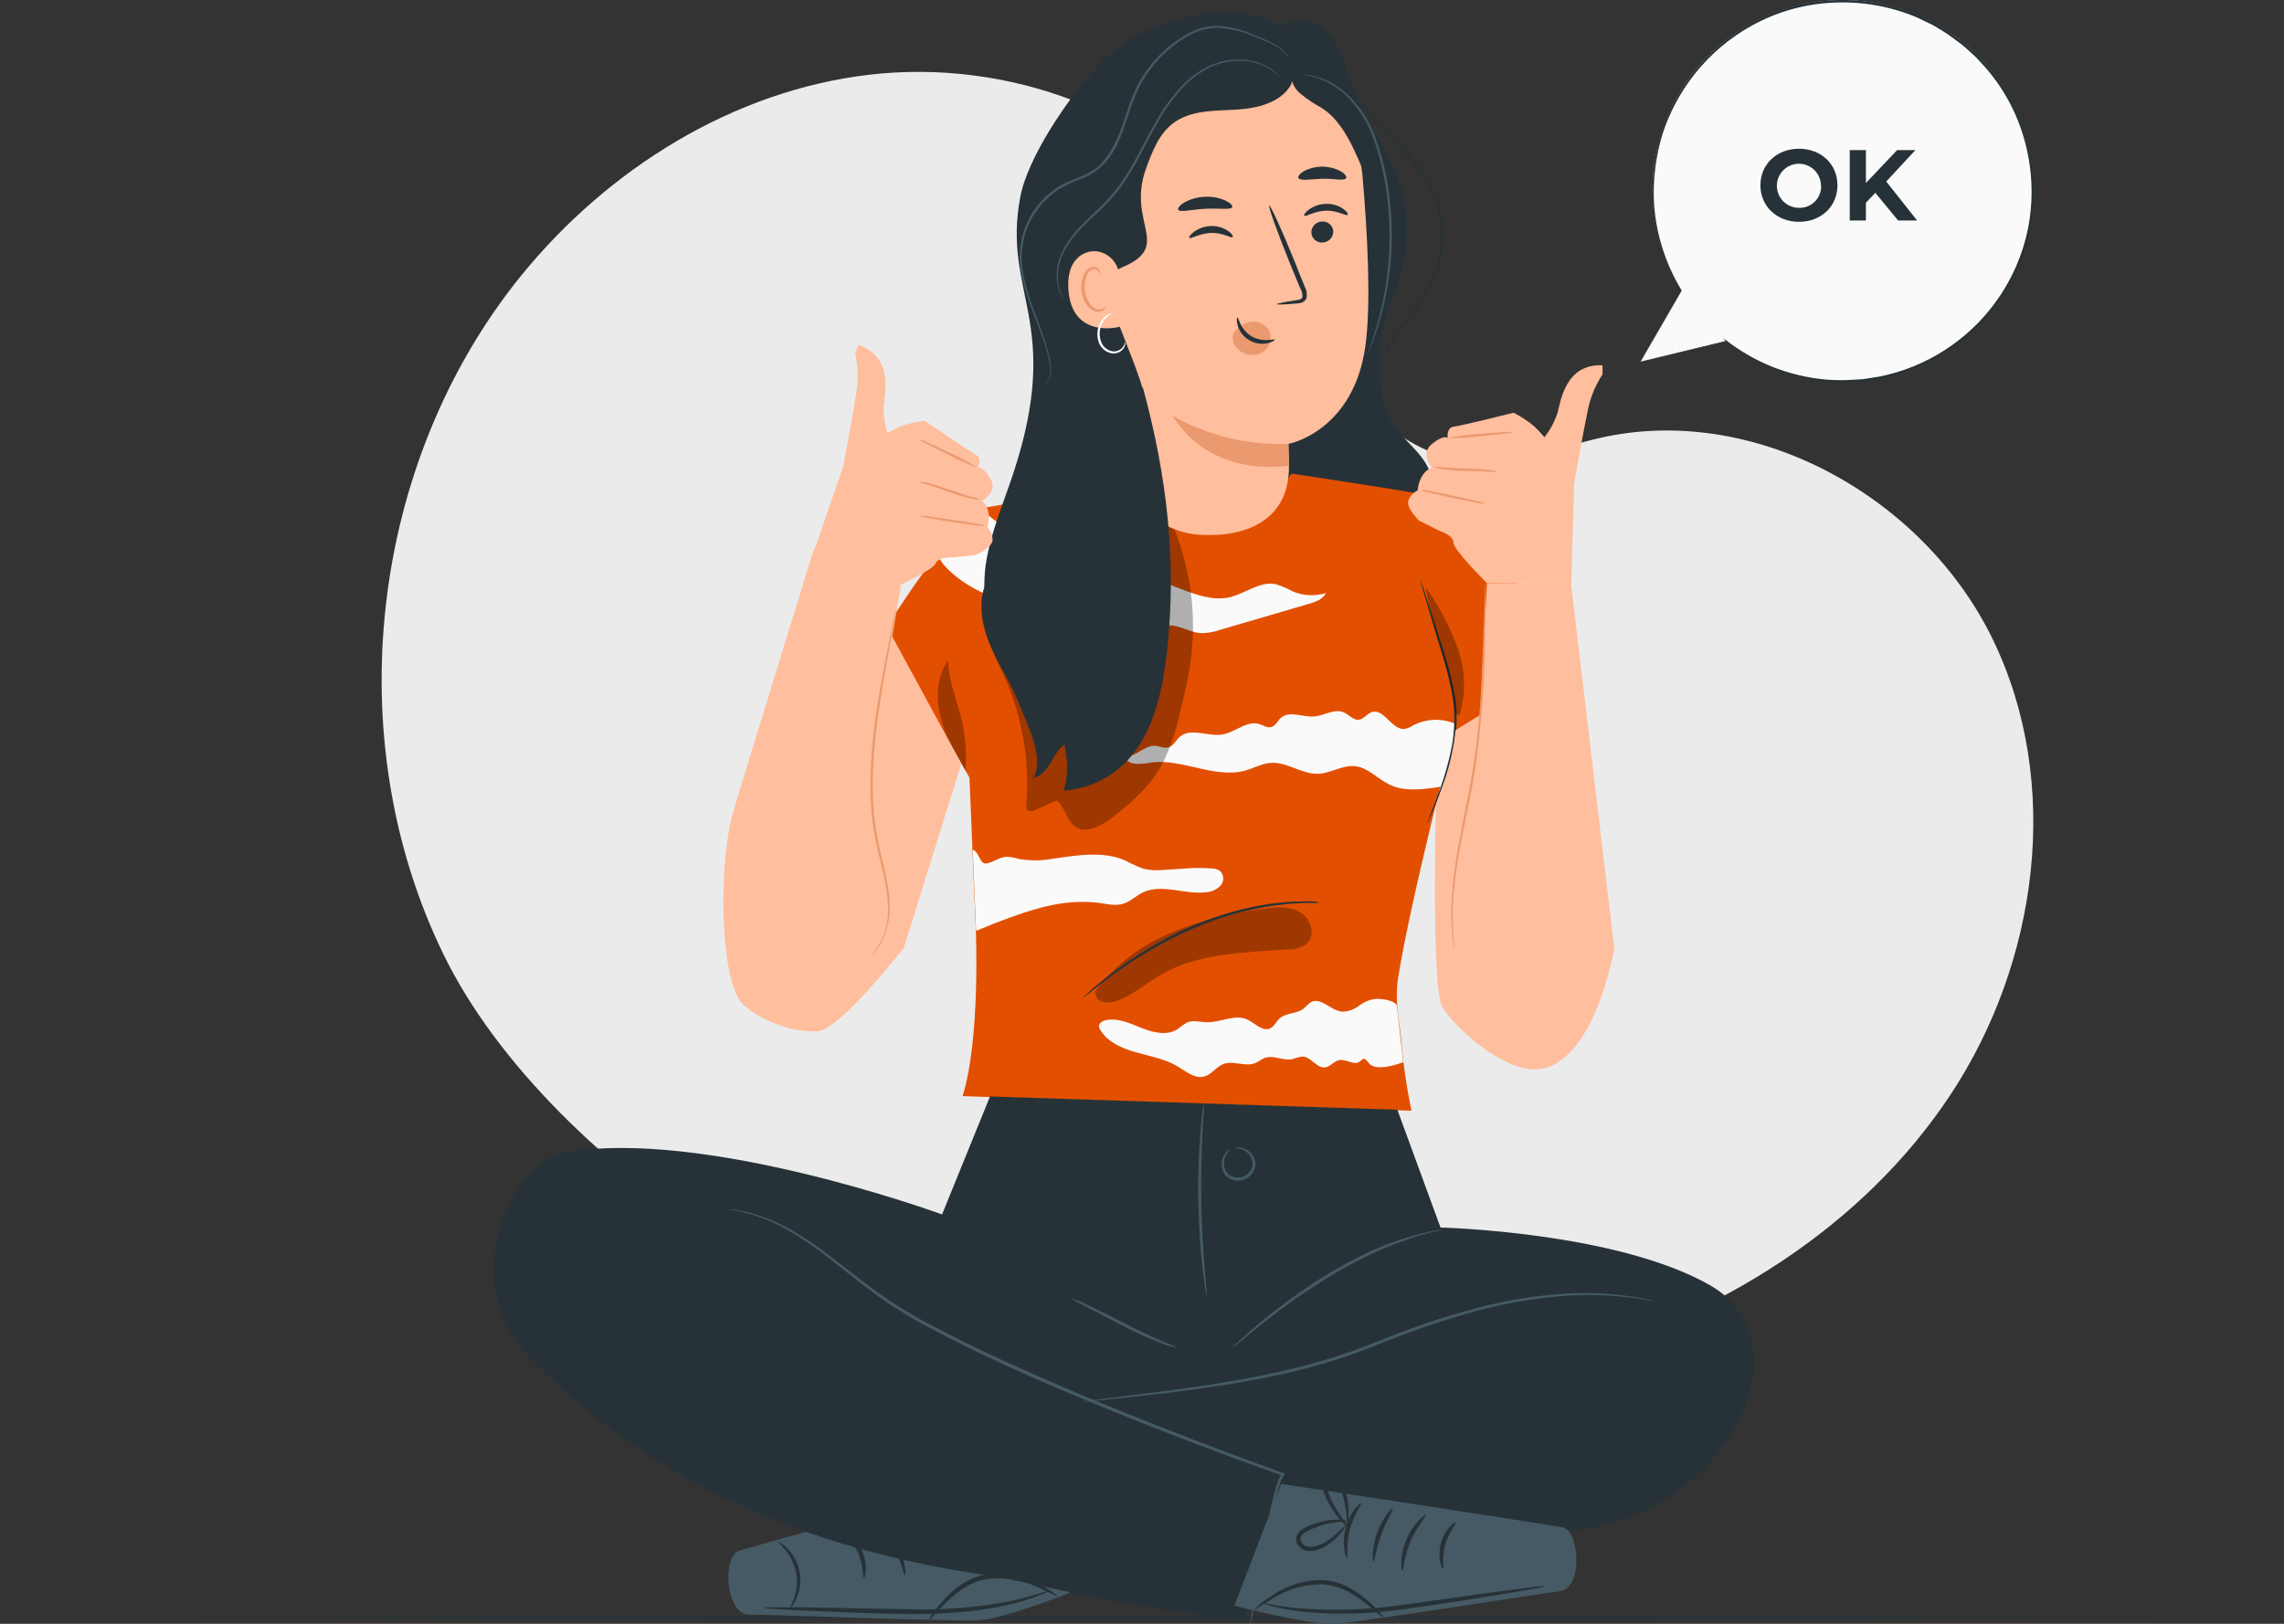 <svg width="450" height="320" viewBox="0 0 450 320" fill="none" xmlns="http://www.w3.org/2000/svg">
<rect x="0" y="0" width="450" height="320" fill="#333333" stroke="none"/>
<g clip-path="url(#clip0_1633_9190)">
<path d="M392.661 126.07C378.981 97.802 345.591 79.27 315.009 86.353C307.098 88.153 299.358 91.591 291.24 91.204C279.54 90.647 269.64 82.285 262.746 72.835C255.852 63.386 251.046 52.532 243.846 43.306C227.16 21.895 198.324 11.591 171.369 14.713C144.414 17.837 119.7 33.325 102.6 54.413C72.81 91.24 66.6 145.618 87.435 188.197C108.27 230.776 172.8 271.943 220.14 271.042L214.74 271.322C245.844 275.677 277.938 276.091 308.232 267.811C338.526 259.531 366.975 241.936 384.291 215.737C401.607 189.538 406.332 154.339 392.661 126.07Z" fill="#EBEBEB"/>
<path d="M427.004 318.667C427.004 318.802 339.434 318.901 231.434 318.901C123.434 318.901 35.855 318.802 35.855 318.667C35.855 318.532 123.398 318.433 231.434 318.433C339.47 318.433 427.004 318.523 427.004 318.667Z" fill="#263238"/>
<path d="M323.24 71.262L331.178 57.267C326.255 49.296 324.493 39.771 326.236 30.565C327.979 21.36 333.103 13.139 340.6 7.519C348.097 1.899 357.424 -0.713 366.749 0.195C376.075 1.104 384.723 5.468 390.994 12.428C397.265 19.39 400.706 28.445 400.64 37.813C400.573 47.182 397.005 56.188 390.637 63.06C384.268 69.932 375.559 74.173 366.222 74.949C356.885 75.726 347.595 72.982 340.178 67.257L323.24 71.262Z" fill="#FAFAFA"/>
<path d="M323.24 71.263L340.151 67.168L340.088 67.347L339.548 66.645L340.25 67.185C342.623 69.003 345.199 70.537 347.927 71.757C351.174 73.189 354.607 74.152 358.124 74.62C360.071 74.886 362.038 74.98 364.001 74.898C365.009 74.835 366.044 74.808 367.079 74.719L370.211 74.232C379.53 72.378 387.796 67.05 393.332 59.328C396.406 55.056 398.532 50.178 399.569 45.019C400.633 39.565 400.479 33.944 399.119 28.558C397.728 22.924 395.013 17.703 391.199 13.329L389.687 11.674C389.192 11.107 388.598 10.648 388.058 10.134C387.526 9.62 386.967 9.133 386.384 8.676L384.584 7.344C384.011 6.901 383.41 6.495 382.784 6.129L380.903 4.986L378.905 4.023C378.263 3.687 377.601 3.386 376.925 3.123C371.658 1.039 365.989 0.166 360.338 0.567C354.993 0.93 349.794 2.467 345.11 5.067C340.744 7.482 336.907 10.748 333.824 14.671C330.998 18.253 328.846 22.317 327.47 26.668C326.314 30.584 325.759 34.653 325.823 38.736C325.918 42.285 326.524 45.801 327.623 49.176C328.532 51.987 329.768 54.681 331.304 57.205V57.258V57.322L323.267 71.253L331.115 57.205V57.322C329.549 54.778 328.286 52.059 327.353 49.221C326.252 45.822 325.646 42.282 325.553 38.709C325.471 34.589 326.018 30.48 327.173 26.523C330.082 17.228 336.444 9.401 344.948 4.653C349.69 2.021 354.954 0.466 360.365 0.099C366.083 -0.314 371.82 0.566 377.15 2.673C377.838 2.929 378.509 3.23 379.157 3.573L381.146 4.536L383.045 5.688C383.691 6.073 384.31 6.5 384.899 6.966L386.699 8.307C387.288 8.773 387.853 9.269 388.391 9.792C388.966 10.28 389.516 10.797 390.038 11.341L391.568 13.024C395.434 17.446 398.187 22.729 399.596 28.431C400.976 33.883 401.126 39.573 400.037 45.09C398.994 50.306 396.846 55.238 393.737 59.553C388.131 67.355 379.764 72.729 370.337 74.584L367.169 75.06C366.125 75.15 365.081 75.168 364.064 75.231C362.082 75.307 360.098 75.207 358.133 74.934C354.589 74.445 351.132 73.457 347.864 72.001C345.124 70.758 342.538 69.2 340.16 67.356L340.331 67.195L340.439 67.338H340.268L323.24 71.263Z" fill="#263238"/>
<path d="M346.838 36.514C346.838 32.392 350.051 29.314 354.434 29.314C358.817 29.314 362.021 32.346 362.021 36.514C362.021 40.681 358.79 43.714 354.434 43.714C350.078 43.714 346.838 40.636 346.838 36.514ZM358.772 36.514C358.752 35.658 358.481 34.827 357.991 34.125C357.501 33.423 356.815 32.881 356.019 32.568C355.223 32.254 354.351 32.183 353.514 32.362C352.678 32.542 351.912 32.964 351.315 33.577C350.717 34.189 350.313 34.965 350.155 35.806C349.996 36.647 350.089 37.516 350.422 38.304C350.755 39.093 351.313 39.765 352.027 40.238C352.741 40.71 353.578 40.961 354.434 40.959C355.019 40.979 355.602 40.877 356.146 40.659C356.69 40.441 357.183 40.113 357.593 39.695C358.003 39.277 358.322 38.779 358.53 38.231C358.738 37.683 358.829 37.098 358.799 36.514H358.772Z" fill="#263238"/>
<path d="M369.49 38.008L367.627 39.943V43.453H364.441V29.584H367.627V36.063L373.774 29.584H377.374L371.632 35.767L377.716 43.453H373.972L369.49 38.008Z" fill="#263238"/>
<path d="M273.402 61.42C271.035 67.315 271.107 79.501 275.04 84.478C277.092 87.079 279.882 89.158 281.34 92.137C283.248 96.043 282.429 100.903 280.035 104.53C277.641 108.157 273.87 110.695 269.901 112.477C265.482 114.475 260.073 115.573 255.951 113.017C252.801 111.073 251.136 107.428 250.128 103.864C247.302 93.892 248.328 83.164 251.262 73.192C254.196 63.22 258.975 53.923 263.7 44.725" fill="#263238"/>
<path d="M286.523 144.067L307.619 131.188C307.619 131.188 291.599 100.327 289.187 99.211C286.775 98.095 254.438 93.334 254.438 93.334C244.601 108.796 232.289 104.98 219.878 94.666C218.771 94.891 199.241 99.337 194.138 100.003C189.035 100.669 174.338 124.087 174.338 124.087L191.006 153.238L192.266 183.442C192.266 183.442 193.166 204.925 189.647 216.013L278.099 218.884C277.132 214.278 276.453 209.616 276.065 204.925C275.732 201.172 274.715 197.428 275.48 192.604C277.901 177.286 286.523 144.067 286.523 144.067Z" fill="#E34F00"/>
<path d="M184.697 109.129C186.029 113.575 197.297 120.163 201.257 117.697C202.508 116.914 203.588 115.744 205.037 115.465C206.837 115.105 208.574 116.257 210.329 116.842C214.451 118.201 219.734 116.68 222.704 119.839C224.171 121.396 225.098 124.042 227.204 123.979C227.962 123.853 228.704 123.648 229.418 123.367C231.803 122.773 234.116 124.6 236.573 124.771C237.861 124.783 239.141 124.567 240.353 124.132L257.993 118.966C259.271 118.588 260.693 118.066 261.242 116.86C259.128 117.524 256.849 117.429 254.798 116.59C253.707 115.988 252.558 115.496 251.369 115.123C248.255 114.484 245.42 116.923 242.324 117.688C239.066 118.453 235.709 117.238 232.586 116.032L216.593 109.885C212.183 108.193 207.665 106.429 204.164 103.27C203.048 102.271 198.863 104.377 197.558 103.657C196.04 102.631 194.591 101.507 193.22 100.291C192.95 100.093 190.52 102.28 189.449 103.432C188.378 104.584 184.697 109.129 184.697 109.129Z" fill="#FAFAFA"/>
<path d="M192.311 183.442C196.235 181.786 202.967 179.176 207.152 178.393C210.234 177.722 213.406 177.564 216.539 177.925C218.096 178.15 219.707 178.573 221.219 178.123C222.731 177.673 223.748 176.575 225.08 175.918C228.905 174.037 233.477 176.377 237.68 175.828C238.743 175.756 239.741 175.291 240.479 174.523C240.827 174.128 241.015 173.617 241.005 173.091C240.995 172.564 240.788 172.061 240.425 171.679C239.927 171.329 239.333 171.14 238.724 171.139C236.71 171.001 234.687 171.025 232.676 171.211L229.427 171.418C228.08 171.58 226.714 171.519 225.386 171.238C224.118 170.783 222.887 170.229 221.705 169.582C217.367 167.674 212.39 168.529 207.701 169.186C205.377 169.642 202.988 169.666 200.654 169.258C199.878 169.002 199.068 168.863 198.251 168.844C196.874 168.925 195.713 169.942 194.354 170.167C192.995 170.392 192.914 167.791 191.654 167.467L192.311 183.442Z" fill="#FAFAFA"/>
<path d="M278.38 142.969C277.898 143.284 277.365 143.512 276.805 143.644C274.258 143.995 272.692 139.513 270.253 140.332C269.353 140.647 268.696 141.736 267.697 141.853C266.698 141.97 265.78 140.845 264.754 140.386C262.954 139.576 260.92 141.034 258.922 141.196C256.672 141.367 254.044 139.963 252.361 141.475C251.704 142.06 251.326 143.041 250.471 143.275C249.616 143.509 248.887 142.924 248.086 142.681C245.638 141.952 243.397 144.31 240.886 144.742C238.024 145.237 234.586 143.302 232.435 145.219C231.661 145.894 231.193 147.019 230.203 147.28C229.213 147.541 228.331 146.974 227.377 146.965C225.181 146.965 223.165 149.863 221.311 148.675C221.467 149.188 221.777 149.64 222.199 149.97C222.621 150.3 223.134 150.492 223.669 150.52C224.735 150.564 225.802 150.474 226.846 150.25C233.065 149.485 239.383 153.535 245.413 151.834C247.078 151.366 248.635 150.466 250.354 150.34C253.576 150.106 256.492 152.608 259.714 152.491C262.225 152.392 264.556 150.691 267.058 150.997C269.56 151.303 271.486 153.544 273.826 154.651C276.625 155.983 279.901 155.596 282.979 155.182L283.879 154.975C285.327 151.016 286.361 146.917 286.966 142.744C285.613 142.122 284.135 141.818 282.646 141.857C281.158 141.896 279.698 142.277 278.38 142.969Z" fill="#FAFAFA"/>
<path d="M271.135 196.834C269.911 196.967 268.749 197.438 267.778 198.193C266.807 198.954 265.609 199.367 264.376 199.363C262.162 199.129 260.182 196.411 258.247 197.509C257.762 197.881 257.308 198.29 256.888 198.733C255.538 199.84 253.387 199.534 252.1 200.713C251.434 201.316 251.074 202.27 250.255 202.657C248.716 203.377 247.258 201.595 245.701 200.902C243.271 199.813 240.508 201.505 237.844 201.451C236.494 201.451 235.063 200.956 233.839 201.514C233.207 201.894 232.605 202.321 232.039 202.792C230.005 204.151 227.269 203.521 224.992 202.612C222.715 201.703 220.339 200.56 217.936 201.037C217.27 201.172 216.514 201.586 216.532 202.27C216.551 202.534 216.644 202.787 216.802 202.999C218.224 205.339 220.942 206.545 223.579 207.31C226.468 208.147 229.519 208.633 232.093 210.199C233.722 211.18 235.432 212.647 237.268 212.143C238.726 211.747 239.617 210.235 241.021 209.695C243.001 208.93 245.35 210.316 247.321 209.497C247.978 209.227 248.527 208.723 249.193 208.48C250.93 207.85 252.865 209.119 254.665 208.714C255.278 208.47 255.919 208.301 256.573 208.21C258.292 208.21 259.408 210.577 261.073 210.352C262.117 210.208 262.828 209.101 263.872 208.912C265.249 208.651 266.806 210.046 267.922 209.2C268.174 209.011 268.372 208.705 268.696 208.678C269.02 208.651 269.407 209.119 269.668 209.479C270.883 211.081 274.591 210.046 276.463 209.317L275.248 198.517C275.311 197.149 272.368 196.834 271.135 196.834Z" fill="#FAFAFA"/>
<g opacity="0.3">
<path d="M195.299 109.507C193.625 114.799 192.968 120.595 194.633 125.887C195.519 128.3 196.55 130.656 197.72 132.943C201.369 140.961 202.918 149.776 202.22 158.557C202.153 158.861 202.192 159.178 202.328 159.457C202.679 160.042 203.57 159.826 204.191 159.547L208.178 157.747C209.906 159.151 210.167 161.932 212.075 163.066C213.983 164.2 216.638 162.931 218.546 161.545C222.731 158.476 226.7 154.912 229.13 150.322C230.668 147.107 231.808 143.716 232.523 140.224C233.27 137.173 234.026 134.122 234.494 131.017C236.319 118.706 233.648 106.15 226.97 95.647" fill="black"/>
</g>
<path d="M279.818 114.223C279.904 114.369 279.968 114.527 280.007 114.691C280.133 115.06 280.295 115.51 280.484 116.068C280.889 117.328 281.447 119.056 282.131 121.153C282.815 123.25 283.625 125.887 284.525 128.713C285.539 131.802 286.298 134.969 286.793 138.181C287.179 141.425 287.018 144.711 286.316 147.901C285.758 150.497 285 153.046 284.048 155.524C283.256 157.639 282.536 159.322 282.032 160.483C281.792 161.011 281.594 161.452 281.438 161.806C281.378 161.966 281.296 162.118 281.195 162.256C281.223 162.088 281.275 161.924 281.348 161.77L281.861 160.411C282.32 159.232 282.986 157.531 283.742 155.416C284.637 152.938 285.356 150.4 285.893 147.82C286.556 144.67 286.702 141.433 286.325 138.235C285.837 135.05 285.096 131.908 284.111 128.839C283.211 125.995 282.473 123.439 281.816 121.252C281.159 119.065 280.682 117.4 280.313 116.122L279.917 114.718C279.861 114.559 279.828 114.392 279.818 114.223Z" fill="#263238"/>
<g opacity="0.3">
<path d="M287.604 140.863C288.872 136.516 288.718 131.878 287.163 127.624C285.614 123.402 283.511 119.404 280.908 115.735C282.15 124.249 286.047 132.259 286.821 140.836" fill="black"/>
</g>
<g opacity="0.3">
<path d="M215.748 195.394C219.551 190.306 224.652 186.333 230.517 183.892C236.361 181.472 242.508 179.858 248.787 179.095C251.262 178.735 253.953 178.483 256.122 179.734C258.291 180.985 259.317 184.378 257.427 186.034C256.387 186.761 255.14 187.134 253.872 187.096C245.214 187.726 236.07 187.753 228.582 192.163C225.621 193.9 222.993 196.294 219.726 197.347C218.241 197.824 216.045 197.554 215.892 196.006" fill="black"/>
</g>
<path d="M259.884 177.934C259.71 177.954 259.535 177.954 259.362 177.934H257.868H256.779L255.501 178.015C254.601 178.087 253.53 178.123 252.378 178.294L250.578 178.519C249.948 178.609 249.309 178.744 248.634 178.861C247.284 179.077 245.871 179.446 244.377 179.761C241.163 180.63 238.015 181.721 234.954 183.028C231.9 184.363 228.934 185.887 226.071 187.591C224.757 188.392 223.506 189.148 222.39 189.931C221.274 190.714 220.212 191.416 219.267 192.1C218.322 192.784 217.467 193.432 216.765 193.99C216.063 194.548 215.406 195.052 214.911 195.466L213.741 196.366C213.609 196.483 213.464 196.583 213.309 196.663C213.419 196.529 213.543 196.405 213.678 196.294L214.785 195.286C215.271 194.845 215.874 194.323 216.585 193.747C217.296 193.171 218.106 192.478 219.051 191.794C219.996 191.11 221.004 190.318 222.147 189.562C223.29 188.806 224.523 187.996 225.828 187.177C228.696 185.441 231.675 183.895 234.747 182.551C237.829 181.232 241.006 180.146 244.251 179.302C245.763 178.96 247.185 178.591 248.544 178.402C249.228 178.294 249.876 178.159 250.506 178.078L252.306 177.889C253.467 177.736 254.52 177.718 255.447 177.673C255.915 177.673 256.347 177.628 256.743 177.628H257.832L259.335 177.682C259.53 177.735 259.716 177.82 259.884 177.934Z" fill="#263238"/>
<g opacity="0.3">
<path d="M186.884 130C184.589 133.177 184.328 137.461 185.273 141.259C186.218 145.057 188.225 148.459 190.223 151.861C190.493 148.488 190.232 145.092 189.449 141.799C188.504 137.857 186.812 134.023 186.821 129.964" fill="black"/>
</g>
<path d="M250.991 8.311C251.045 5.44 254.321 3.406 257.156 3.892C259.991 4.378 262.205 6.673 263.528 9.22C264.851 11.767 265.49 14.62 266.489 17.32C269.189 24.52 274.49 30.721 276.389 38.209C277.619 43.525 277.452 49.069 275.903 54.301C274.363 59.498 272.241 64.504 269.576 69.223C267.914 72.057 266.513 75.037 265.391 78.124C264.265 81.239 264.161 84.631 265.094 87.808C265.296 88.21 265.341 88.672 265.22 89.104C264.941 89.716 264.068 89.743 263.42 89.572C260.117 88.726 257.831 85.477 257.264 82.112C256.697 78.745 257.561 75.307 258.767 72.112C259.973 68.917 261.521 65.812 262.412 62.563C264.356 55.363 263.006 47.731 262.664 40.27C262.475 36.067 262.61 31.819 261.764 27.67C260.918 23.521 258.965 19.444 255.464 17.095C254.105 16.195 252.539 15.529 251.396 14.395C250.253 13.261 249.677 11.236 250.712 9.958" fill="#263238"/>
<path d="M253.953 91.786C253.953 91.786 253.854 87.43 253.854 87.475C253.854 87.52 266.751 85.018 269.028 68.071C270.162 59.647 269.415 45.886 268.443 34.654C267.543 24.538 260.559 12.262 250.488 13.567L219.159 22.279C216.108 22.675 215.1 25.294 215.235 28.381L215.01 29.83L217.62 78.151L218.52 86.251C218.979 95.44 226.962 105.151 236.808 105.403C246.312 105.871 254.079 101.956 253.953 91.786Z" fill="#FFBE9D"/>
<path d="M262.682 45.553C262.7 46.118 262.496 46.668 262.114 47.084C261.733 47.501 261.204 47.753 260.639 47.785C260.365 47.814 260.087 47.787 259.822 47.706C259.558 47.626 259.313 47.493 259.1 47.316C258.888 47.139 258.714 46.921 258.587 46.676C258.46 46.43 258.384 46.162 258.362 45.886C258.345 45.323 258.547 44.775 258.927 44.358C259.307 43.942 259.834 43.689 260.396 43.654C260.672 43.626 260.95 43.653 261.215 43.733C261.48 43.814 261.726 43.946 261.939 44.123C262.152 44.3 262.327 44.518 262.455 44.763C262.583 45.009 262.66 45.277 262.682 45.553Z" fill="#263238"/>
<path d="M265.5 42.349C265.239 42.637 263.574 41.449 261.243 41.521C258.912 41.593 257.229 42.79 256.977 42.511C256.842 42.385 257.103 41.872 257.877 41.305C258.871 40.587 260.062 40.191 261.288 40.171C262.498 40.137 263.687 40.49 264.681 41.179C265.41 41.71 265.671 42.223 265.5 42.349Z" fill="#263238"/>
<path d="M242.865 46.723C242.604 47.011 240.93 45.823 238.599 45.904C236.268 45.985 234.594 47.164 234.333 46.885C234.207 46.768 234.468 46.246 235.233 45.688C236.226 44.968 237.417 44.569 238.644 44.545C239.857 44.515 241.048 44.871 242.046 45.562C242.739 46.075 243 46.579 242.865 46.723Z" fill="#263238"/>
<path d="M251.595 59.944C251.595 59.809 253.026 59.521 255.366 59.17C255.96 59.089 256.518 58.963 256.608 58.549C256.645 57.933 256.491 57.32 256.167 56.794L254.304 52.294C251.712 45.895 249.804 40.594 250.074 40.531C250.344 40.468 252.648 45.526 255.24 51.925C255.84 53.503 256.44 55.003 257.04 56.425C257.433 57.132 257.564 57.954 257.409 58.747C257.326 58.96 257.196 59.151 257.03 59.306C256.863 59.462 256.664 59.579 256.446 59.647C256.118 59.743 255.78 59.798 255.438 59.809C253.071 60.025 251.604 60.07 251.595 59.944Z" fill="#263238"/>
<path d="M253.854 87.475C245.907 87.783 238.03 85.88 231.102 81.976C231.102 81.976 237.087 93.766 253.953 91.786L253.854 87.475Z" fill="#EB996E"/>
<path d="M242.775 40.81C242.514 41.431 240.21 40.99 237.456 41.143C234.702 41.296 232.452 41.917 232.128 41.323C231.984 41.044 232.398 40.468 233.334 39.91C234.561 39.226 235.934 38.84 237.339 38.785C238.746 38.698 240.154 38.951 241.443 39.523C242.424 39.991 242.892 40.513 242.775 40.81Z" fill="#263238"/>
<path d="M265.184 35.158C264.716 35.698 262.799 35.158 260.522 35.23C258.245 35.302 256.31 35.68 255.851 35.14C255.653 34.87 255.941 34.339 256.751 33.817C257.901 33.18 259.194 32.846 260.509 32.846C261.823 32.846 263.116 33.18 264.266 33.817C265.112 34.357 265.391 34.897 265.184 35.158Z" fill="#263238"/>
<path d="M249.858 64.831C249.508 64.391 249.067 64.033 248.565 63.781C248.063 63.529 247.512 63.39 246.951 63.373C246.313 63.393 245.687 63.546 245.112 63.822C244.537 64.098 244.026 64.491 243.612 64.975L243.549 65.029L243.432 65.155C243.107 65.501 242.905 65.944 242.856 66.415C242.849 66.944 242.971 67.467 243.213 67.938C243.455 68.408 243.808 68.813 244.242 69.115C244.912 69.626 245.724 69.918 246.567 69.95C247.409 69.982 248.241 69.754 248.949 69.295C249.637 68.805 250.114 68.071 250.283 67.242C250.451 66.414 250.3 65.552 249.858 64.831Z" fill="#EB996E"/>
<path d="M243.809 62.572C243.944 62.572 244.052 63.112 244.421 63.877C244.895 64.859 245.638 65.686 246.563 66.262C247.508 66.805 248.589 67.065 249.677 67.009C250.523 67.009 251.054 66.811 251.117 66.937C251.18 67.063 250.694 67.423 249.758 67.639C248.506 67.898 247.203 67.679 246.104 67.027C245.006 66.373 244.196 65.328 243.836 64.102C243.575 63.175 243.701 62.572 243.809 62.572Z" fill="#263238"/>
<path d="M254.34 13.846C254.247 14.695 254.362 15.553 254.676 16.346C254.99 17.14 255.492 17.845 256.14 18.4C257.454 19.493 258.874 20.451 260.379 21.262C264.879 24.07 267.102 30.208 269.208 35.077C272.916 28.012 267.219 18.877 262.503 13.342C261.698 12.31 260.702 11.443 259.569 10.786C258.997 10.464 258.36 10.276 257.705 10.237C257.05 10.198 256.394 10.309 255.789 10.561" fill="#263238"/>
<path d="M269.253 70.195C269.302 69.98 269.368 69.77 269.451 69.565L270.099 67.819C270.612 66.28 271.368 64.057 272.043 61.24C273.803 53.875 274.22 46.254 273.276 38.74C272.804 34.619 271.824 30.571 270.36 26.689C269.174 23.517 267.245 20.674 264.735 18.4C263.027 16.884 261 15.77 258.804 15.142C257.247 14.737 256.338 14.737 256.338 14.683C256.556 14.66 256.777 14.66 256.995 14.683C257.619 14.731 258.239 14.827 258.849 14.971C261.105 15.535 263.195 16.624 264.951 18.148C267.537 20.431 269.531 23.306 270.765 26.527C272.271 30.437 273.272 34.523 273.744 38.686C274.693 46.236 274.226 53.898 272.367 61.276C271.789 63.503 271.089 65.697 270.27 67.846C269.964 68.593 269.712 69.178 269.541 69.565C269.468 69.785 269.371 69.996 269.253 70.195Z" fill="#455A64"/>
<path d="M270.774 82.345C270.737 82.284 270.709 82.217 270.693 82.147L270.495 81.544C270.284 80.768 270.155 79.972 270.108 79.168C270.045 76.181 270.742 73.226 272.133 70.582C273.726 67.153 276.633 63.715 279.423 59.674C280.906 57.582 282.093 55.296 282.951 52.879C283.799 50.268 284.123 47.516 283.905 44.779C283.697 42.035 282.941 39.36 281.682 36.913C280.449 34.657 278.937 32.565 277.182 30.685C273.888 27.085 270.576 24.007 268.407 20.92C266.595 18.559 265.317 15.832 264.663 12.928C264.429 11.865 264.36 10.773 264.456 9.688C264.5 10.765 264.63 11.836 264.843 12.892C265.554 15.746 266.861 18.418 268.677 20.731C270.855 23.755 274.158 26.743 277.506 30.397C279.287 32.296 280.821 34.413 282.069 36.697C283.356 39.198 284.13 41.93 284.346 44.734C284.567 47.538 284.234 50.358 283.365 53.032C282.49 55.486 281.279 57.806 279.765 59.926C276.93 63.985 274.023 67.378 272.412 70.726C271.01 73.312 270.277 76.208 270.279 79.15C270.333 80.23 270.499 81.3 270.774 82.345Z" fill="#263238"/>
<path d="M251.621 4.99C248.732 2.947 245.006 2.479 241.469 2.533C231.929 2.668 222.245 6.313 215.864 13.405C210.464 19.381 202.535 30.883 201.032 38.767C197.369 57.982 209.51 63.364 199.619 93.361C197.819 98.761 195.587 104.053 194.489 109.633C194.094 111.624 193.91 113.652 193.94 115.681C192.779 119.191 193.49 123.241 194.921 126.733C196.604 130.837 199.169 134.527 200.78 138.658C202.391 142.789 205.937 149.566 203.57 153.319C206.909 152.419 207.026 148.936 209.672 146.713C210.454 149.696 210.429 152.833 209.6 155.803C213.75 155.514 217.689 153.869 220.814 151.123C226.988 145.723 228.914 136.948 229.877 128.776C231.947 110.911 229.922 93.775 225.188 76.423L225.125 76.504C221.678 65.407 215.153 55.165 221.012 52.717C231.218 48.46 221.912 43.978 225.782 33.25C226.997 29.902 228.347 26.356 231.182 24.25C234.584 21.712 239.183 21.847 243.422 21.613C247.661 21.379 252.467 20.263 254.456 16.519L254.717 14.278C256.238 11.065 254.51 7.042 251.621 4.99Z" fill="#263238"/>
<path d="M205.596 76.027C205.877 75.81 206.129 75.555 206.343 75.271C206.858 74.382 207.058 73.345 206.91 72.328C206.622 69.673 205.281 66.028 203.526 61.528C202.534 59.09 201.772 56.566 201.249 53.986C200.585 50.826 200.874 47.54 202.079 44.544C203.283 41.548 205.35 38.977 208.017 37.156C210.897 35.086 214.812 34.771 217.215 31.963C219.618 29.155 220.815 25.789 221.859 22.531C222.364 20.901 222.965 19.302 223.659 17.743C224.358 16.257 225.202 14.843 226.179 13.522C227.988 11.082 230.234 8.998 232.803 7.375C233.958 6.609 235.211 6.004 236.529 5.575C237.753 5.204 239.032 5.052 240.309 5.125C242.48 5.304 244.607 5.833 246.609 6.691C248.409 7.42 249.885 8.059 251.109 8.707C252.039 9.186 252.848 9.869 253.476 10.705C253.689 11 253.85 11.329 253.953 11.677C253.784 11.367 253.598 11.066 253.395 10.777C252.751 9.981 251.94 9.336 251.019 8.887C249.831 8.275 248.319 7.654 246.519 6.952C244.536 6.141 242.437 5.652 240.3 5.503C239.061 5.436 237.821 5.592 236.637 5.962C235.367 6.387 234.157 6.974 233.037 7.708C229.148 10.195 226.048 13.739 224.1 17.923C223.408 19.468 222.807 21.052 222.3 22.666C221.238 25.915 220.131 29.488 217.566 32.269C216.29 33.611 214.718 34.638 212.976 35.266C211.331 35.841 209.758 36.602 208.287 37.534C205.567 39.402 203.482 42.055 202.311 45.139C201.276 47.947 201.03 50.985 201.6 53.923C202.108 56.485 202.849 58.994 203.814 61.42C205.524 65.92 206.829 69.601 207.063 72.319C207.199 73.37 206.96 74.434 206.388 75.325C206.225 75.542 206.031 75.733 205.812 75.892L205.596 76.027Z" fill="#455A64"/>
<path d="M220.5 54.202C220.239 50.602 216.279 48.298 213.201 50.161C211.509 51.187 210.249 53.203 210.501 57.019C211.14 67.18 221.211 64.444 221.211 64.147C221.211 63.85 220.761 58.423 220.5 54.202Z" fill="#FFBE9D"/>
<path d="M217.8 60.493C217.8 60.493 217.629 60.628 217.341 60.781C216.931 60.988 216.458 61.029 216.018 60.898C214.92 60.565 213.912 58.918 213.75 57.091C213.667 56.222 213.781 55.346 214.083 54.526C214.158 54.202 214.31 53.901 214.529 53.65C214.747 53.399 215.024 53.205 215.334 53.086C215.533 53.02 215.749 53.025 215.944 53.1C216.14 53.176 216.303 53.318 216.405 53.5C216.558 53.779 216.504 53.986 216.567 54.004C216.63 54.022 216.774 53.815 216.666 53.401C216.594 53.153 216.438 52.937 216.225 52.789C215.93 52.597 215.572 52.526 215.226 52.591C214.815 52.701 214.439 52.914 214.133 53.21C213.827 53.506 213.603 53.876 213.48 54.283C213.1 55.19 212.948 56.176 213.039 57.154C213.237 59.197 214.407 61.051 215.901 61.384C216.179 61.445 216.467 61.443 216.744 61.379C217.021 61.316 217.28 61.191 217.503 61.015C217.8 60.745 217.845 60.511 217.8 60.493Z" fill="#EB996E"/>
<path d="M221.687 67.423C221.687 67.423 221.759 67.621 221.687 67.981C221.542 68.491 221.224 68.933 220.787 69.232C220.455 69.451 220.075 69.588 219.68 69.633C219.284 69.679 218.884 69.631 218.51 69.493C218.054 69.328 217.639 69.066 217.292 68.726C216.946 68.386 216.677 67.976 216.503 67.522C216.201 66.712 216.125 65.835 216.284 64.986C216.442 64.136 216.829 63.345 217.403 62.698C217.619 62.417 217.89 62.182 218.199 62.009C218.509 61.836 218.85 61.727 219.203 61.69C218.616 62 218.092 62.415 217.655 62.914C217.215 63.474 216.907 64.126 216.755 64.822C216.573 65.663 216.639 66.538 216.944 67.342C217.09 67.738 217.317 68.098 217.612 68.399C217.907 68.7 218.262 68.935 218.654 69.088C218.969 69.216 219.308 69.27 219.646 69.246C219.985 69.223 220.313 69.123 220.607 68.953C221.003 68.709 221.316 68.352 221.507 67.927C221.624 67.621 221.642 67.423 221.687 67.423Z" fill="white"/>
<path d="M252.36 15.394C251.704 14.725 250.984 14.122 250.209 13.594C247.993 12.282 245.405 11.738 242.847 12.046C241.089 12.221 239.38 12.734 237.816 13.558C236.037 14.533 234.424 15.785 233.037 17.266C231.503 18.922 230.143 20.732 228.978 22.666C227.745 24.655 226.62 26.815 225.459 29.029C224.366 31.203 223.165 33.321 221.859 35.374C220.619 37.287 219.171 39.056 217.539 40.648C215.991 42.169 214.443 43.528 213.12 44.914C211.86 46.155 210.776 47.563 209.898 49.099C208.601 51.33 208.142 53.95 208.602 56.488C208.831 57.401 209.208 58.271 209.718 59.062C209.555 58.878 209.405 58.682 209.268 58.477C208.889 57.877 208.607 57.221 208.431 56.533C207.879 53.946 208.295 51.247 209.601 48.946C210.475 47.368 211.566 45.92 212.841 44.644C214.164 43.231 215.703 41.863 217.233 40.342C218.834 38.761 220.258 37.011 221.481 35.122C222.768 33.16 223.92 31.018 225.081 28.822C226.242 26.626 227.367 24.439 228.627 22.432C229.81 20.492 231.195 18.682 232.758 17.032C234.183 15.524 235.842 14.257 237.672 13.279C239.285 12.451 241.042 11.941 242.847 11.776C245.47 11.491 248.112 12.1 250.344 13.504C250.93 13.903 251.465 14.371 251.937 14.899C252.09 15.054 252.231 15.22 252.36 15.394Z" fill="#455A64"/>
<path d="M175.778 125.41L177.5 115.5L160.28 108.355L159.83 109.84C157.346 118.111 144.962 157.972 144.206 160.951C141.416 172.012 142.037 193.9 146.447 197.995C149.975 201.271 156.752 203.683 161.234 203.188C165.716 202.693 178.073 186.79 178.073 186.79L189.404 150.484L175.778 125.41Z" fill="#FFBE9D"/>
<path d="M176.543 119.983C176.54 120.22 176.513 120.455 176.462 120.685C176.372 121.189 176.264 121.855 176.12 122.701C175.805 124.501 175.346 126.994 174.797 130.072C174.248 133.15 173.582 136.894 172.997 141.034C172.36 145.507 172.011 150.017 171.953 154.534C171.913 159.062 172.423 163.577 173.474 167.98C174.455 172.021 175.355 175.747 175.274 178.96C175.288 181.483 174.643 183.965 173.402 186.16C172.957 186.971 172.365 187.691 171.656 188.284C173.946 185.718 175.127 182.35 174.941 178.915C174.995 175.765 174.041 172.093 173.06 168.043C171.984 163.61 171.458 159.061 171.494 154.498C171.547 149.952 171.911 145.414 172.583 140.917C173.168 136.768 173.861 133.06 174.464 129.955C175.067 126.85 175.58 124.393 175.931 122.611C176.111 121.774 176.255 121.117 176.354 120.613C176.405 120.4 176.468 120.19 176.543 119.983Z" fill="#EB996E"/>
<path d="M200.178 290.353C200.178 290.353 147.591 304.906 145.485 305.653C142.317 306.769 142.848 318.379 147.78 318.199C150.111 318.109 188.163 319.612 192.978 319.315C197.793 319.018 210.726 313.915 210.726 313.915L200.178 290.353Z" fill="#455A64"/>
<path d="M178.272 310.423C178.002 310.423 177.651 307.678 175.95 304.78C174.249 301.882 172.071 300.154 172.233 299.938C172.395 299.722 174.933 301.216 176.733 304.339C178.533 307.462 178.488 310.423 178.272 310.423Z" fill="#263238"/>
<path d="M183.752 307.93C183.491 307.93 182.96 305.491 181.565 302.746C180.17 300.001 178.505 298.075 178.694 297.895C178.883 297.715 180.899 299.443 182.348 302.35C183.797 305.257 183.977 307.912 183.752 307.93Z" fill="#263238"/>
<path d="M188.892 306.553C188.631 306.553 188.829 303.907 187.668 301C186.507 298.093 184.617 296.275 184.797 296.077C184.977 295.879 187.263 297.508 188.487 300.676C189.711 303.844 189.108 306.625 188.892 306.553Z" fill="#263238"/>
<path d="M187.965 299.758C187.866 299.758 187.398 298.318 187.398 295.852C187.405 294.405 187.584 292.964 187.929 291.559C188.134 290.729 188.396 289.914 188.712 289.12C188.876 288.624 189.168 288.18 189.558 287.833C189.82 287.631 190.145 287.529 190.475 287.546C190.805 287.562 191.118 287.696 191.358 287.923C191.77 288.313 192.02 288.843 192.06 289.408C192.115 289.868 192.139 290.331 192.132 290.794C192.116 291.661 192.007 292.524 191.808 293.368C191.459 294.778 190.913 296.132 190.188 297.391C188.964 299.524 187.902 300.613 187.821 300.559C187.74 300.505 188.586 299.245 189.621 297.103C190.233 295.86 190.695 294.549 190.998 293.197C191.166 292.407 191.25 291.602 191.25 290.794C191.25 289.984 191.25 288.994 190.764 288.58C190.678 288.484 190.558 288.425 190.429 288.415C190.3 288.405 190.172 288.445 190.071 288.526C189.808 288.774 189.61 289.083 189.495 289.426C189.181 290.183 188.913 290.959 188.694 291.748C188.328 293.09 188.096 294.465 188.001 295.852C187.866 298.255 188.1 299.74 187.965 299.758Z" fill="#263238"/>
<path d="M188.027 299.227C188.027 299.128 189.269 298.696 191.42 298.678C192.677 298.676 193.928 298.83 195.146 299.137C195.897 299.298 196.622 299.565 197.297 299.929C197.731 300.145 198.082 300.496 198.296 300.93C198.511 301.365 198.577 301.857 198.485 302.332C198.366 302.785 198.128 303.197 197.796 303.526C197.463 303.855 197.049 304.089 196.595 304.204C195.818 304.398 195.005 304.398 194.228 304.204C192.984 303.893 191.821 303.319 190.817 302.521C189.861 301.877 189.031 301.062 188.369 300.118C188.468 300.001 189.458 300.865 191.168 302.008C192.144 302.679 193.242 303.153 194.399 303.403C195.041 303.561 195.711 303.561 196.352 303.403C196.655 303.325 196.932 303.169 197.156 302.951C197.38 302.734 197.543 302.461 197.63 302.161C197.682 301.864 197.633 301.559 197.492 301.293C197.35 301.027 197.123 300.816 196.847 300.694C196.247 300.362 195.605 300.111 194.939 299.947C193.781 299.623 192.593 299.415 191.393 299.326C189.341 299.155 188.045 299.371 188.027 299.227Z" fill="#263238"/>
<path d="M170.19 310.981C169.929 310.981 170.19 308.704 169.155 306.238C168.12 303.772 166.455 302.323 166.581 302.116C166.707 301.909 168.867 303.151 169.965 305.905C171.063 308.659 170.406 311.071 170.19 310.981Z" fill="#263238"/>
<path d="M206.882 313.411C206.235 313.793 205.554 314.112 204.848 314.365C202.942 315.099 200.987 315.701 198.998 316.165C193.967 317.434 186.794 318.154 178.919 318.073C171.044 317.992 163.934 317.623 158.786 317.416L152.693 317.092C151.943 317.094 151.194 317.016 150.461 316.858C151.202 316.743 151.953 316.707 152.702 316.75H158.804L178.919 317.146C185.616 317.334 192.314 316.806 198.899 315.571C203.885 314.536 206.819 313.24 206.882 313.411Z" fill="#263238"/>
<path d="M208.44 314.608C208.368 314.725 206.928 313.888 204.498 312.808C201.399 311.34 197.951 310.77 194.544 311.161C190.584 311.764 187.776 314.428 185.949 316.273C184.122 318.118 183.024 319.459 182.916 319.369C183.61 318.077 184.476 316.884 185.49 315.823C186.519 314.604 187.688 313.511 188.973 312.565C190.565 311.38 192.416 310.59 194.373 310.261C197.943 309.827 201.56 310.513 204.723 312.223C206.08 312.818 207.334 313.623 208.44 314.608Z" fill="#263238"/>
<path d="M155.699 316.876C155.609 316.813 156.059 316.12 156.473 314.896C157.011 313.307 157.144 311.609 156.86 309.955C156.541 308.299 155.807 306.751 154.727 305.455C153.908 304.456 153.242 303.961 153.305 303.871C153.368 303.781 154.133 304.15 155.105 305.113C156.371 306.397 157.221 308.033 157.542 309.808C157.863 311.582 157.641 313.412 156.905 315.058C156.356 316.327 155.744 316.93 155.699 316.876Z" fill="#263238"/>
<path d="M195.057 216.076L185.607 239.323C185.607 239.323 138.645 222.142 111.159 227.146C100.71 229.054 89.559 252.769 104.751 267.997C119.61 282.856 146.151 303.862 196.029 310.657C197.271 310.828 217.692 315.211 216.432 315.058C215.172 314.905 245.061 319.639 245.061 319.639L252.081 293.116L307.8 301.882C340.614 299.641 356.67 264.55 336.915 253.282C318.483 242.743 283.815 241.906 283.815 241.906L275.31 218.695L195.057 216.076Z" fill="#263238"/>
<path d="M246.168 320.629C246.321 319.729 246.708 317.317 247.527 312.367C247.968 309.667 248.517 306.49 249.219 302.782C249.57 300.928 249.966 298.948 250.434 296.869C250.668 295.825 250.929 294.763 251.235 293.674C251.388 293.134 251.55 292.585 251.748 292.036C251.927 291.443 252.213 290.887 252.594 290.398L252.675 290.803C240.822 286.6 226.008 281.038 210.213 274.378C200.511 270.247 191.313 266.08 183.285 261.733C179.439 259.729 175.747 257.44 172.242 254.884C168.966 252.463 166.05 250.051 163.314 247.945C157.914 243.67 152.982 240.907 149.31 239.737C148.507 239.444 147.687 239.201 146.853 239.008C146.262 238.839 145.661 238.707 145.053 238.612L143.91 238.405C143.779 238.389 143.649 238.359 143.523 238.315C143.655 238.301 143.788 238.301 143.919 238.315L145.071 238.459C145.696 238.531 146.316 238.645 146.925 238.801C147.766 238.976 148.596 239.201 149.409 239.476C151.653 240.203 153.813 241.165 155.853 242.347C158.552 243.913 161.141 245.66 163.602 247.576C166.356 249.664 169.29 252.076 172.602 254.452C176.101 256.971 179.78 259.23 183.609 261.211C191.664 265.513 200.817 269.662 210.51 273.811C226.287 280.462 241.11 286.06 252.9 290.335L253.224 290.452L252.981 290.731C252.661 291.171 252.414 291.661 252.252 292.18C252.054 292.711 251.892 293.251 251.739 293.782C251.424 294.853 251.163 295.915 250.92 296.95C250.434 299.02 250.02 300.991 249.66 302.836C248.922 306.535 248.337 309.757 247.86 312.394C247.383 315.031 246.96 317.056 246.726 318.487C246.582 319.189 246.474 319.72 246.384 320.08C246.328 320.269 246.256 320.453 246.168 320.629Z" fill="#455A64"/>
<path d="M326.07 256.423C325.969 256.436 325.866 256.436 325.764 256.423L324.864 256.279C324.099 256.18 322.992 255.892 321.534 255.757C317.442 255.22 313.307 255.072 309.186 255.316C303.075 255.707 297.018 256.708 291.105 258.304C287.766 259.204 284.292 260.248 280.737 261.481C277.182 262.714 273.537 264.127 269.847 265.612C266.217 267.048 262.505 268.271 258.732 269.275C255.132 270.283 251.532 271.075 248.121 271.723C241.308 273.055 235.116 273.874 229.914 274.504C224.712 275.134 220.491 275.566 217.575 275.863L214.218 276.196L213.318 276.268C213.12 276.268 213.021 276.268 213.021 276.268C213.115 276.237 213.211 276.216 213.309 276.205L214.209 276.079L217.548 275.638L229.86 274.09C235.053 273.397 241.236 272.542 248.013 271.183C251.406 270.517 254.952 269.716 258.579 268.708C262.328 267.704 266.015 266.484 269.622 265.054C273.33 263.578 276.975 262.156 280.548 260.923C284.121 259.69 287.613 258.655 290.97 257.764C296.922 256.187 303.02 255.225 309.168 254.893C313.313 254.68 317.469 254.891 321.57 255.523C323.028 255.703 324.126 256.027 324.891 256.162L325.791 256.36C325.887 256.369 325.981 256.39 326.07 256.423Z" fill="#455A64"/>
<path d="M240.299 246.91C240.299 247.306 237.806 247.936 233.63 248.323C222.723 249.212 211.746 248.036 201.275 244.858C197.288 243.598 194.975 242.437 195.065 242.059C195.335 241.222 205.19 243.859 217.61 245.137C230.03 246.415 240.209 246.037 240.299 246.91Z" fill="#263238"/>
<path d="M284.3 242.248C283.715 242.465 283.113 242.63 282.5 242.743C281.897 242.869 281.177 243.049 280.349 243.301C279.521 243.553 278.549 243.796 277.541 244.201C275.121 245.01 272.748 245.95 270.431 247.018C267.821 248.251 265.031 249.718 262.16 251.437C257.305 254.398 252.648 257.672 248.219 261.238C246.518 262.597 245.15 263.722 244.214 264.514C243.746 264.945 243.243 265.336 242.711 265.684C243.122 265.197 243.574 264.746 244.061 264.334C244.961 263.497 246.275 262.318 247.958 260.914C252.328 257.234 256.973 253.894 261.854 250.924C264.554 249.309 267.339 247.84 270.197 246.523C272.539 245.475 274.943 244.573 277.397 243.823C278.441 243.481 279.404 243.247 280.259 243.04C280.977 242.848 281.704 242.692 282.437 242.572C283.049 242.417 283.672 242.308 284.3 242.248Z" fill="#455A64"/>
<path d="M232.1 265.648C230.967 265.473 229.86 265.156 228.806 264.703C226.227 263.719 223.709 262.583 221.264 261.301L213.965 257.476C212.926 257.004 211.922 256.46 210.959 255.847C212.064 256.147 213.132 256.566 214.145 257.098C216.071 257.998 218.645 259.303 221.534 260.77C224.423 262.237 227.024 263.47 228.959 264.316C230.029 264.705 231.077 265.149 232.1 265.648Z" fill="#455A64"/>
<path d="M237.176 217.444C237.266 217.444 237.114 219.586 236.934 223.033C236.754 226.48 236.601 231.241 236.682 236.533C236.763 241.825 237.069 246.55 237.357 249.979C237.645 253.408 237.86 255.532 237.77 255.55C237.623 255.075 237.524 254.587 237.473 254.092C237.311 253.138 237.132 251.761 236.934 250.042C236.538 246.613 236.169 241.834 236.088 236.542C236.007 231.25 236.223 226.462 236.511 223.042C236.655 221.314 236.798 219.928 236.924 218.974C236.956 218.457 237.041 217.944 237.176 217.444Z" fill="#455A64"/>
<path d="M242.406 226.57C242.406 226.624 242.208 226.759 241.92 227.092C241.518 227.578 241.262 228.168 241.182 228.793C241.116 229.241 241.146 229.697 241.27 230.131C241.394 230.566 241.61 230.969 241.902 231.313C242.303 231.67 242.794 231.912 243.321 232.012C243.849 232.112 244.393 232.068 244.898 231.883C245.402 231.698 245.846 231.38 246.184 230.963C246.522 230.546 246.74 230.045 246.816 229.513C246.813 229.061 246.713 228.614 246.524 228.203C246.334 227.792 246.06 227.426 245.718 227.128C245.252 226.706 244.674 226.425 244.053 226.318C243.612 226.255 243.351 226.318 243.342 226.246C243.333 226.174 243.585 226.093 244.071 226.084C244.771 226.113 245.443 226.365 245.988 226.804C246.404 227.123 246.744 227.531 246.982 227.999C247.221 228.466 247.351 228.98 247.365 229.504C247.304 230.155 247.061 230.776 246.663 231.294C246.265 231.813 245.728 232.209 245.115 232.436C244.502 232.664 243.838 232.714 243.198 232.581C242.558 232.447 241.968 232.136 241.497 231.682C241.161 231.275 240.922 230.798 240.795 230.285C240.669 229.772 240.66 229.238 240.768 228.721C240.891 228.031 241.235 227.399 241.749 226.921C241.929 226.742 242.157 226.62 242.406 226.57Z" fill="#455A64"/>
<path d="M252.405 292.423C252.405 292.423 305.775 300.523 307.935 301.018C311.175 301.738 312.021 313.204 307.152 313.618C304.857 313.807 267.642 319.756 262.881 320.026C258.12 320.296 243.207 316.426 243.207 316.426L252.405 292.423Z" fill="#455A64"/>
<path d="M276.3 309.523C276.57 309.523 276.588 306.751 277.911 303.7C279.234 300.649 281.187 298.696 280.998 298.516C280.809 298.336 278.496 300.082 277.11 303.358C275.724 306.634 276.066 309.595 276.3 309.523Z" fill="#263238"/>
<path d="M270.602 307.723C270.863 307.723 271.097 305.23 272.15 302.368C273.203 299.506 274.598 297.427 274.391 297.274C274.184 297.121 272.411 299.074 271.331 302.071C270.251 305.068 270.386 307.768 270.602 307.723Z" fill="#263238"/>
<path d="M265.392 307.003C265.653 306.958 265.14 304.402 265.95 301.405C266.76 298.408 268.389 296.401 268.182 296.239C267.975 296.077 265.932 297.922 265.104 301.18C264.276 304.438 265.194 307.102 265.392 307.003Z" fill="#263238"/>
<path d="M265.5 300.226C265.599 300.226 265.878 298.741 265.599 296.311C265.415 294.893 265.067 293.501 264.564 292.162C264.269 291.37 263.917 290.6 263.511 289.858C263.293 289.388 262.955 288.985 262.53 288.688C262.243 288.515 261.903 288.45 261.573 288.506C261.242 288.562 260.943 288.736 260.73 288.994C260.376 289.427 260.194 289.975 260.217 290.533C260.222 290.994 260.255 291.454 260.316 291.91C260.428 292.759 260.636 293.593 260.937 294.394C261.45 295.736 262.144 297.002 262.998 298.156C263.712 299.262 264.628 300.224 265.698 300.991C265.806 300.892 264.798 299.794 263.511 297.805C262.764 296.659 262.159 295.426 261.711 294.133C261.456 293.376 261.278 292.595 261.18 291.802C261.108 291.001 260.982 290.002 261.396 289.579C261.469 289.474 261.579 289.401 261.705 289.374C261.83 289.347 261.961 289.369 262.071 289.435C262.364 289.651 262.597 289.94 262.746 290.272C263.146 290.977 263.498 291.708 263.799 292.459C264.321 293.734 264.713 295.057 264.969 296.41C265.428 298.723 265.365 300.217 265.5 300.226Z" fill="#263238"/>
<path d="M265.383 299.704C265.383 299.605 264.096 299.326 261.99 299.569C260.757 299.717 259.548 300.019 258.39 300.469C257.673 300.718 256.994 301.066 256.374 301.504C255.97 301.764 255.663 302.151 255.5 302.603C255.338 303.055 255.328 303.548 255.474 304.006C255.646 304.436 255.93 304.812 256.295 305.097C256.66 305.381 257.094 305.564 257.553 305.626C258.339 305.724 259.137 305.625 259.875 305.338C261.061 304.885 262.138 304.185 263.034 303.286C263.897 302.543 264.614 301.646 265.149 300.64C265.041 300.541 264.168 301.54 262.62 302.827C261.74 303.599 260.719 304.195 259.614 304.582C259 304.799 258.343 304.867 257.697 304.78C257.389 304.743 257.096 304.624 256.85 304.435C256.603 304.247 256.411 303.996 256.293 303.709C256.208 303.423 256.22 303.117 256.328 302.838C256.435 302.56 256.632 302.325 256.887 302.17C257.445 301.779 258.05 301.459 258.687 301.216C259.786 300.76 260.929 300.416 262.098 300.19C264.087 299.794 265.374 299.848 265.383 299.704Z" fill="#263238"/>
<path d="M284.291 309.154C284.543 309.091 284.021 306.913 284.75 304.375C285.479 301.837 286.982 300.208 286.793 300.028C286.604 299.848 284.669 301.306 283.904 304.141C283.139 306.976 284.093 309.271 284.291 309.154Z" fill="#263238"/>
<path d="M248.525 315.823C249.204 316.131 249.913 316.366 250.64 316.525C252.6 317.023 254.59 317.39 256.598 317.623C263.242 318.262 269.939 318.096 276.542 317.128C284.273 316.111 291.212 314.923 296.243 314.122L302.192 313.087C302.927 312.995 303.651 312.829 304.352 312.592C303.611 312.567 302.869 312.622 302.138 312.754L296.153 313.51L276.434 316.264C269.879 317.214 263.242 317.464 256.634 317.011C251.603 316.606 248.57 315.688 248.525 315.823Z" fill="#263238"/>
<path d="M247.139 317.209C247.229 317.326 248.543 316.309 250.802 314.995C253.674 313.192 256.995 312.232 260.387 312.223C264.347 312.358 267.416 314.644 269.432 316.246C270.483 317.22 271.599 318.122 272.771 318.946C271.938 317.767 270.951 316.705 269.837 315.787C268.674 314.717 267.394 313.781 266.021 312.997C264.309 312.014 262.386 311.458 260.414 311.377C256.869 311.377 253.41 312.475 250.514 314.518C249.257 315.237 248.119 316.144 247.139 317.209Z" fill="#263238"/>
<path d="M282.977 158.395C282.77 159.709 282.077 195.295 284.201 198.526C287.54 203.656 298.304 212.836 305 210.325C315.863 206.248 318.32 183.271 318.122 187.537L309.527 114.934H292.976L291.599 140.971L286.775 143.923C286.447 146.951 285.829 149.941 284.93 152.851L282.977 158.395Z" fill="#FFBE9D"/>
<path d="M286.604 187.357C286.536 187.119 286.488 186.875 286.46 186.628C286.388 186.142 286.253 185.44 286.181 184.513C285.915 181.909 285.876 179.286 286.064 176.674C286.351 172.804 286.871 168.954 287.621 165.145C288.404 160.843 289.466 156.145 290.258 151.177C291.806 141.214 292.004 132.061 292.256 125.455C292.373 122.188 292.472 119.524 292.535 117.634L292.643 115.501C292.642 115.254 292.666 115.006 292.715 114.763C292.728 115.012 292.728 115.262 292.715 115.51C292.715 116.041 292.715 116.743 292.715 117.634C292.715 119.533 292.643 122.197 292.589 125.464C292.528 134.092 291.897 142.706 290.699 151.249C289.898 156.244 288.818 160.933 287.999 165.226C287.233 169.014 286.683 172.842 286.352 176.692C286.149 179.289 286.149 181.898 286.352 184.495C286.397 185.395 286.505 186.133 286.55 186.619C286.59 186.863 286.608 187.11 286.604 187.357Z" fill="#EB996E"/>
<path d="M292.977 114.934C292.977 114.934 286.371 108.4 286.371 106.951C286.371 105.502 283.788 104.692 283.788 104.692L279.594 102.604C279.594 102.604 276.894 100.021 277.506 98.572C277.854 97.732 278.493 97.045 279.306 96.637C279.306 96.637 279.513 93.091 282.15 92.137C282.15 92.137 279.675 89.437 282.15 87.466C284.625 85.495 285.219 86.332 285.219 86.332C285.219 86.332 284.949 84.235 286.398 84.082C287.847 83.929 298.215 81.337 298.215 81.337C299.7 82.083 301.09 83.005 302.355 84.082C303.642 85.369 304.29 86.17 304.29 86.17C305.427 84.723 306.301 83.087 306.873 81.337C307.512 78.916 308.484 71.662 315.738 71.986V73.786C314.312 75.936 313.324 78.346 312.831 80.878C311.868 85.378 310.131 95.377 310.131 95.377L309.591 114.979L292.977 114.934Z" fill="#FFBE9D"/>
<path d="M298.151 85.261C298.151 85.324 297.431 85.306 296.279 85.459C295.127 85.612 293.525 85.774 291.779 85.936C289.631 86.222 287.465 86.351 285.299 86.323C287.406 85.893 289.541 85.619 291.689 85.504C293.489 85.342 295.064 85.225 296.189 85.162C296.842 85.041 297.514 85.075 298.151 85.261Z" fill="#EB996E"/>
<path d="M295.109 93.001C294.485 93.041 293.858 93.02 293.237 92.939C292.094 92.867 290.537 92.839 288.737 92.794C287.232 92.782 285.729 92.671 284.237 92.462C283.617 92.407 283.009 92.252 282.438 92.002C283.061 91.991 283.684 92.033 284.301 92.128C285.444 92.227 287.001 92.29 288.801 92.326C290.601 92.362 292.167 92.452 293.301 92.605C293.92 92.648 294.529 92.781 295.109 93.001Z" fill="#EB996E"/>
<path d="M292.724 99.256C292.081 99.259 291.44 99.184 290.816 99.031C289.646 98.833 288.044 98.527 286.271 98.131C284.498 97.735 282.905 97.411 281.771 97.132C281.136 97.025 280.516 96.841 279.926 96.583C280.572 96.58 281.215 96.655 281.843 96.808C283.004 97.006 284.615 97.312 286.343 97.708C288.071 98.104 289.7 98.428 290.843 98.716C291.49 98.818 292.122 98.999 292.724 99.256Z" fill="#EB996E"/>
<path d="M175.323 116.219C175.323 116.219 183.805 112.426 184.315 111.07C184.824 109.714 187.527 109.864 187.527 109.864L192.188 109.385C192.188 109.385 195.624 107.916 195.56 106.345C195.531 105.436 195.174 104.568 194.556 103.9C194.556 103.9 195.61 100.508 193.477 98.687C193.477 98.687 196.743 97.031 195.12 94.315C193.496 91.599 192.646 92.174 192.646 92.174C192.646 92.174 193.636 90.306 192.333 89.653C191.031 89 182.237 82.927 182.237 82.927C180.585 83.103 178.959 83.477 177.396 84.04C175.739 84.792 174.85 85.314 174.85 85.314C174.295 83.559 174.052 81.721 174.132 79.882C174.386 77.391 176.027 70.258 169.123 68.01L168.49 69.695C169.068 72.209 169.146 74.812 168.716 77.356C168.035 81.907 166.144 91.878 166.144 91.878L159.755 110.418L175.323 116.219Z" fill="#FFBE9D"/>
<path d="M180.917 86.623C180.895 86.682 181.575 86.918 182.6 87.467C183.624 88.015 185.067 88.73 186.645 89.496C188.555 90.519 190.536 91.402 192.574 92.138C190.754 90.993 188.851 89.986 186.881 89.123C185.253 88.338 183.82 87.675 182.789 87.22C182.22 86.877 181.579 86.672 180.917 86.623Z" fill="#EB996E"/>
<path d="M181.042 94.938C181.612 95.195 182.206 95.396 182.816 95.537C183.911 95.872 185.378 96.394 187.079 96.986C188.493 97.504 189.939 97.928 191.409 98.257C192.009 98.424 192.633 98.493 193.255 98.46C192.676 98.23 192.077 98.05 191.467 97.923C190.362 97.613 188.882 97.125 187.185 96.525C185.487 95.926 183.99 95.459 182.874 95.204C182.28 95.025 181.662 94.936 181.042 94.938Z" fill="#EB996E"/>
<path d="M181.076 101.632C181.676 101.861 182.303 102.016 182.941 102.093C184.106 102.319 185.713 102.596 187.512 102.849C189.311 103.102 190.916 103.359 192.076 103.497C192.708 103.62 193.353 103.665 193.996 103.632C193.393 103.401 192.764 103.245 192.122 103.168C190.966 102.945 189.35 102.665 187.593 102.428C185.837 102.191 184.198 101.921 183.026 101.788C182.385 101.656 181.73 101.603 181.076 101.632Z" fill="#EB996E"/>
</g>
<defs>
<clipPath id="clip0_1633_9190">
<rect width="450" height="320" fill="white"/>
</clipPath>
</defs>
</svg>
